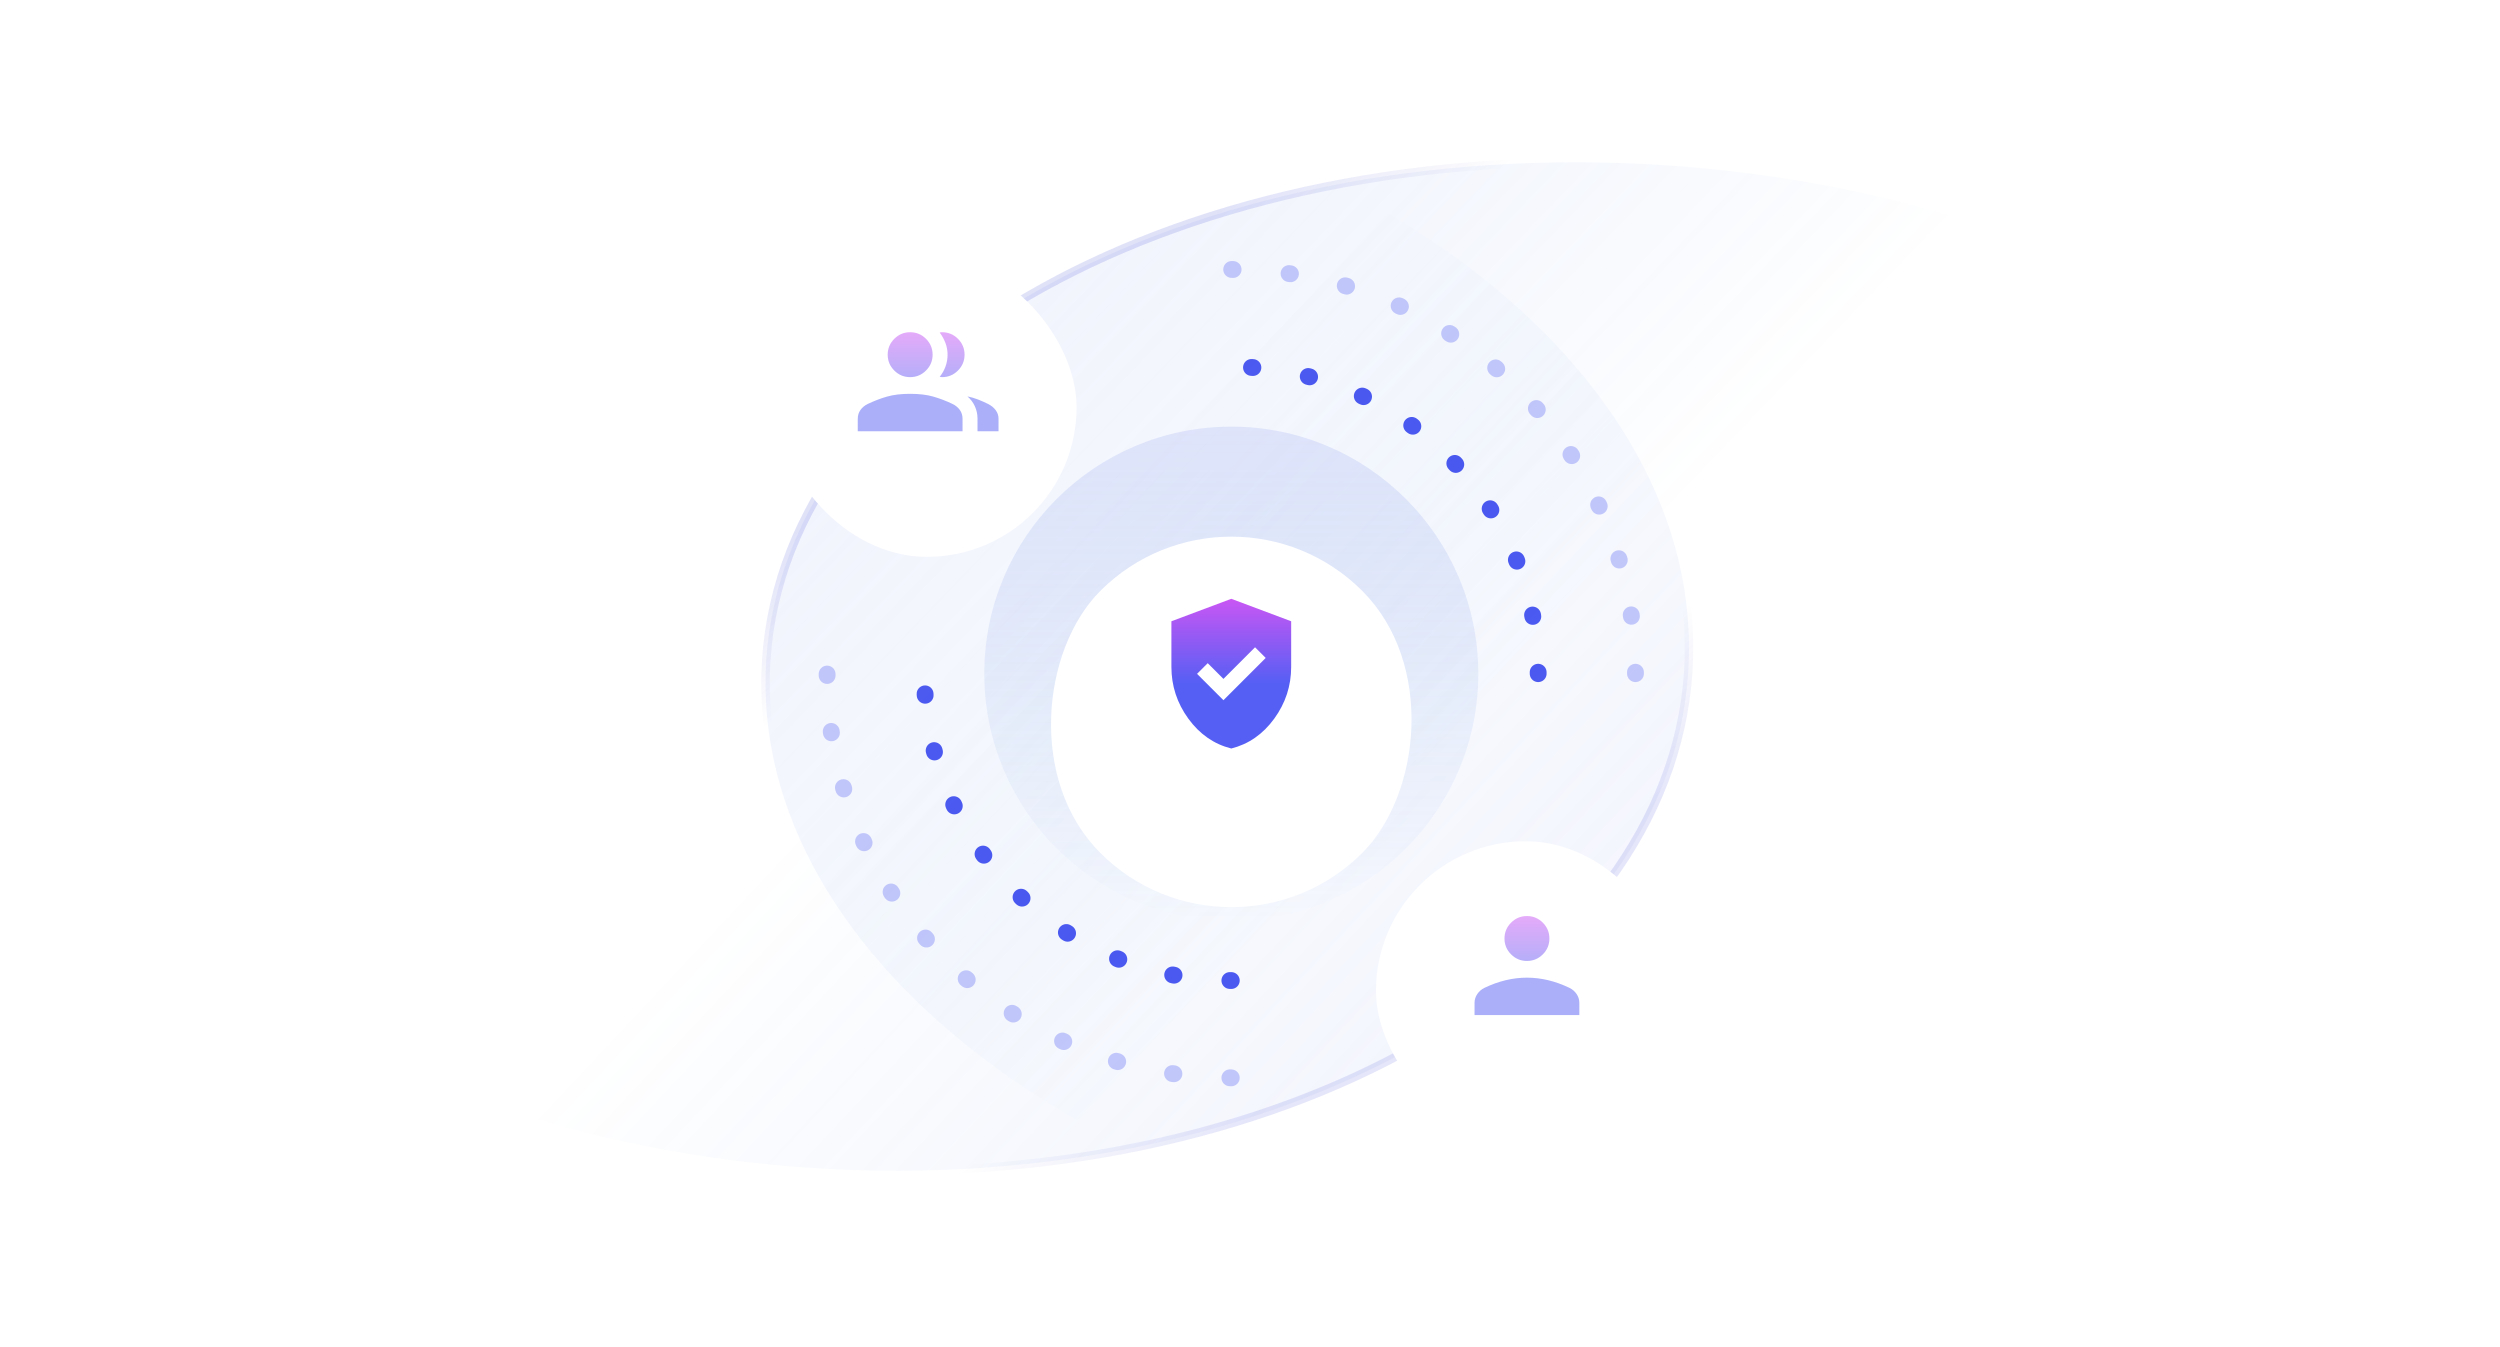<svg width="334" height="180" viewBox="0 0 334 180" fill="none" xmlns="http://www.w3.org/2000/svg">
<path d="M205.5 90C205.5 67.356 187.144 49 164.5 49M164.5 131C141.856 131 123.5 112.644 123.5 90" stroke="#4955F1" stroke-width="2.25" stroke-linecap="round" stroke-linejoin="round" stroke-dasharray="0.19 7.5"/>
<path opacity="0.12" d="M332.58 103.116C331.269 123.335 317.292 140.89 295.592 152.896C273.898 164.898 244.554 171.307 212.704 169.242C180.855 167.176 152.584 157.031 132.621 142.328C112.653 127.621 101.061 108.408 102.372 88.189C103.683 67.97 117.659 50.416 139.36 38.41C161.054 26.408 190.398 19.999 222.248 22.064C254.097 24.129 282.368 34.274 302.33 48.977C322.299 63.685 333.891 82.897 332.58 103.116Z" fill="url(#paint0_linear_648_404)" stroke="url(#paint1_linear_648_404)" stroke-width="1.13"/>
<path opacity="0.1" d="M1.154 75.182C2.466 54.956 16.125 37.381 37.297 25.345C58.464 13.311 87.08 6.856 118.124 8.869C149.168 10.882 176.711 20.978 196.146 35.645C215.587 50.315 226.862 69.507 225.55 89.733C224.239 109.958 210.58 127.533 189.408 139.57C168.24 151.604 139.625 158.059 108.58 156.046C77.536 154.033 49.994 143.937 30.558 129.27C11.118 114.6 -0.157 95.408 1.154 75.182Z" fill="url(#paint2_linear_648_404)" stroke="url(#paint3_linear_648_404)" stroke-width="1.13"/>
<g filter="url(#filter0_d_648_404)">
<rect x="183.831" y="108.878" width="40" height="40" rx="20" fill="white"/>
</g>
<g opacity="0.4">
<path d="M204 128.385C203.175 128.385 202.469 128.091 201.881 127.503C201.294 126.916 201 126.21 201 125.385C201 124.56 201.294 123.853 201.881 123.266C202.469 122.678 203.175 122.385 204 122.385C204.825 122.385 205.531 122.678 206.119 123.266C206.706 123.853 207 124.56 207 125.385C207 126.21 206.706 126.916 206.119 127.503C205.531 128.091 204.825 128.385 204 128.385ZM197 135.615V133.969C197 133.556 197.12 133.17 197.361 132.811C197.601 132.451 197.924 132.172 198.331 131.973C199.274 131.521 200.219 131.181 201.163 130.955C202.108 130.729 203.054 130.615 204 130.615C204.946 130.615 205.892 130.729 206.837 130.955C207.781 131.181 208.726 131.521 209.669 131.973C210.076 132.172 210.399 132.451 210.639 132.811C210.88 133.17 211 133.556 211 133.969V135.615H197Z" fill="url(#paint4_linear_648_404)"/>
</g>
<g filter="url(#filter1_d_648_404)">
<rect x="103.831" y="30.878" width="40" height="40" rx="20" fill="white"/>
</g>
<g opacity="0.4">
<path d="M114.596 57.615V55.969C114.596 55.505 114.716 55.106 114.956 54.772C115.197 54.438 115.52 54.171 115.925 53.971C116.793 53.558 117.654 53.229 118.509 52.984C119.364 52.738 120.393 52.615 121.596 52.615C122.798 52.615 123.827 52.738 124.682 52.984C125.537 53.229 126.399 53.558 127.266 53.971C127.672 54.171 127.995 54.438 128.235 54.772C128.476 55.106 128.596 55.505 128.596 55.969V57.615H114.596ZM130.596 57.615V55.923C130.596 55.344 130.478 54.797 130.244 54.282C130.009 53.767 129.677 53.326 129.246 52.958C129.737 53.058 130.21 53.196 130.665 53.374C131.12 53.552 131.57 53.751 132.015 53.973C132.448 54.191 132.788 54.47 133.034 54.81C133.28 55.15 133.403 55.521 133.403 55.923V57.615H130.596ZM121.596 50.385C120.771 50.385 120.064 50.091 119.477 49.503C118.889 48.916 118.596 48.21 118.596 47.385C118.596 46.56 118.889 45.853 119.477 45.266C120.064 44.678 120.771 44.385 121.596 44.385C122.421 44.385 123.127 44.678 123.714 45.266C124.302 45.853 124.596 46.56 124.596 47.385C124.596 48.21 124.302 48.916 123.714 49.503C123.127 50.091 122.421 50.385 121.596 50.385ZM128.865 47.385C128.865 48.21 128.571 48.916 127.984 49.503C127.396 50.091 126.69 50.385 125.865 50.385C125.823 50.385 125.769 50.38 125.703 50.37C125.638 50.361 125.584 50.35 125.542 50.339C125.881 49.923 126.141 49.463 126.323 48.958C126.505 48.452 126.596 47.927 126.596 47.382C126.596 46.838 126.501 46.317 126.31 45.821C126.12 45.325 125.864 44.861 125.542 44.431C125.596 44.411 125.65 44.399 125.703 44.393C125.757 44.388 125.811 44.385 125.865 44.385C126.69 44.385 127.396 44.678 127.984 45.266C128.571 45.853 128.865 46.56 128.865 47.385Z" fill="url(#paint5_linear_648_404)"/>
</g>
<path opacity="0.3" d="M218.5 90C218.5 60.177 194.323 36 164.5 36M164.5 144C134.677 144 110.5 119.823 110.5 90" stroke="#4955F1" stroke-width="2.25" stroke-linecap="round" stroke-linejoin="round" stroke-dasharray="0.19 7.5"/>
<circle opacity="0.23" cx="164.5" cy="90" r="33" fill="url(#paint6_linear_648_404)"/>
<g filter="url(#filter2_d_648_404)">
<rect x="164.5" y="55" width="49.498" height="49.498" rx="24.749" transform="rotate(45 164.5 55)" fill="white"/>
</g>
<g opacity="0.8" clip-path="url(#clip0_648_404)">
<path d="M163.45 93.55L169.1 87.9L167.675 86.475L163.45 90.7L161.35 88.6L159.925 90.025L163.45 93.55ZM164.5 100C162.183 99.417 160.271 98.088 158.763 96.013C157.254 93.938 156.5 91.633 156.5 89.1V83L164.5 80L172.5 83V89.1C172.5 91.633 171.746 93.938 170.238 96.013C168.729 98.088 166.817 99.417 164.5 100Z" fill="url(#paint7_linear_648_404)"/>
</g>
<defs>
<filter id="filter0_d_648_404" x="180.819" y="108.878" width="46.025" height="46.527" filterUnits="userSpaceOnUse" color-interpolation-filters="sRGB">
<feFlood flood-opacity="0" result="BackgroundImageFix"/>
<feColorMatrix in="SourceAlpha" type="matrix" values="0 0 0 0 0 0 0 0 0 0 0 0 0 0 0 0 0 0 127 0" result="hardAlpha"/>
<feOffset dy="3.515"/>
<feGaussianBlur stdDeviation="1.506"/>
<feComposite in2="hardAlpha" operator="out"/>
<feColorMatrix type="matrix" values="0 0 0 0 0.289 0 0 0 0 0.267 0 0 0 0 0.396 0 0 0 0.04 0"/>
<feBlend mode="normal" in2="BackgroundImageFix" result="effect1_dropShadow_648_404"/>
<feBlend mode="normal" in="SourceGraphic" in2="effect1_dropShadow_648_404" result="shape"/>
</filter>
<filter id="filter1_d_648_404" x="100.819" y="30.878" width="46.025" height="46.527" filterUnits="userSpaceOnUse" color-interpolation-filters="sRGB">
<feFlood flood-opacity="0" result="BackgroundImageFix"/>
<feColorMatrix in="SourceAlpha" type="matrix" values="0 0 0 0 0 0 0 0 0 0 0 0 0 0 0 0 0 0 127 0" result="hardAlpha"/>
<feOffset dy="3.515"/>
<feGaussianBlur stdDeviation="1.506"/>
<feComposite in2="hardAlpha" operator="out"/>
<feColorMatrix type="matrix" values="0 0 0 0 0.289 0 0 0 0 0.267 0 0 0 0 0.396 0 0 0 0.04 0"/>
<feBlend mode="normal" in2="BackgroundImageFix" result="effect1_dropShadow_648_404"/>
<feBlend mode="normal" in="SourceGraphic" in2="effect1_dropShadow_648_404" result="shape"/>
</filter>
<filter id="filter2_d_648_404" x="128.149" y="60.095" width="72.701" height="72.701" filterUnits="userSpaceOnUse" color-interpolation-filters="sRGB">
<feFlood flood-opacity="0" result="BackgroundImageFix"/>
<feColorMatrix in="SourceAlpha" type="matrix" values="0 0 0 0 0 0 0 0 0 0 0 0 0 0 0 0 0 0 127 0" result="hardAlpha"/>
<feOffset dy="6.445"/>
<feGaussianBlur stdDeviation="5.801"/>
<feComposite in2="hardAlpha" operator="out"/>
<feColorMatrix type="matrix" values="0 0 0 0 0.466 0 0 0 0 0.409 0 0 0 0 0.542 0 0 0 0.2 0"/>
<feBlend mode="normal" in2="BackgroundImageFix" result="effect1_dropShadow_648_404"/>
<feBlend mode="normal" in="SourceGraphic" in2="effect1_dropShadow_648_404" result="shape"/>
</filter>
<linearGradient id="paint0_linear_648_404" x1="118.606" y1="55.029" x2="180.024" y2="114.069" gradientUnits="userSpaceOnUse">
<stop stop-color="#96A5F1"/>
<stop offset="1" stop-color="#3575D7" stop-opacity="0"/>
</linearGradient>
<linearGradient id="paint1_linear_648_404" x1="118" y1="62.5" x2="129" y2="77" gradientUnits="userSpaceOnUse">
<stop stop-color="#000ECB"/>
<stop offset="1" stop-color="#00089A" stop-opacity="0"/>
</linearGradient>
<linearGradient id="paint2_linear_648_404" x1="209.683" y1="122.917" x2="148.457" y2="65.519" gradientUnits="userSpaceOnUse">
<stop stop-color="#96A5F1"/>
<stop offset="1" stop-color="#3575D7" stop-opacity="0"/>
</linearGradient>
<linearGradient id="paint3_linear_648_404" x1="210.285" y1="115.445" x2="199.226" y2="101.243" gradientUnits="userSpaceOnUse">
<stop stop-color="#000ECB"/>
<stop offset="1" stop-color="#00089A" stop-opacity="0"/>
</linearGradient>
<linearGradient id="paint4_linear_648_404" x1="204" y1="122.385" x2="204" y2="135.615" gradientUnits="userSpaceOnUse">
<stop stop-color="#BC2CF1"/>
<stop offset="0.562" stop-color="#2C37F1"/>
</linearGradient>
<linearGradient id="paint5_linear_648_404" x1="124" y1="44.385" x2="124" y2="57.615" gradientUnits="userSpaceOnUse">
<stop stop-color="#BC2CF1"/>
<stop offset="0.562" stop-color="#2C37F1"/>
</linearGradient>
<linearGradient id="paint6_linear_648_404" x1="164.5" y1="57" x2="164.5" y2="123" gradientUnits="userSpaceOnUse">
<stop stop-color="#96A5F1"/>
<stop offset="1" stop-color="#3575D7" stop-opacity="0"/>
</linearGradient>
<linearGradient id="paint7_linear_648_404" x1="164.5" y1="80" x2="164.5" y2="100" gradientUnits="userSpaceOnUse">
<stop stop-color="#BC2CF1"/>
<stop offset="0.562" stop-color="#2C37F1"/>
</linearGradient>
<clipPath id="clip0_648_404">
<rect width="24" height="24" fill="white" transform="translate(152.5 78)"/>
</clipPath>
</defs>
</svg>
